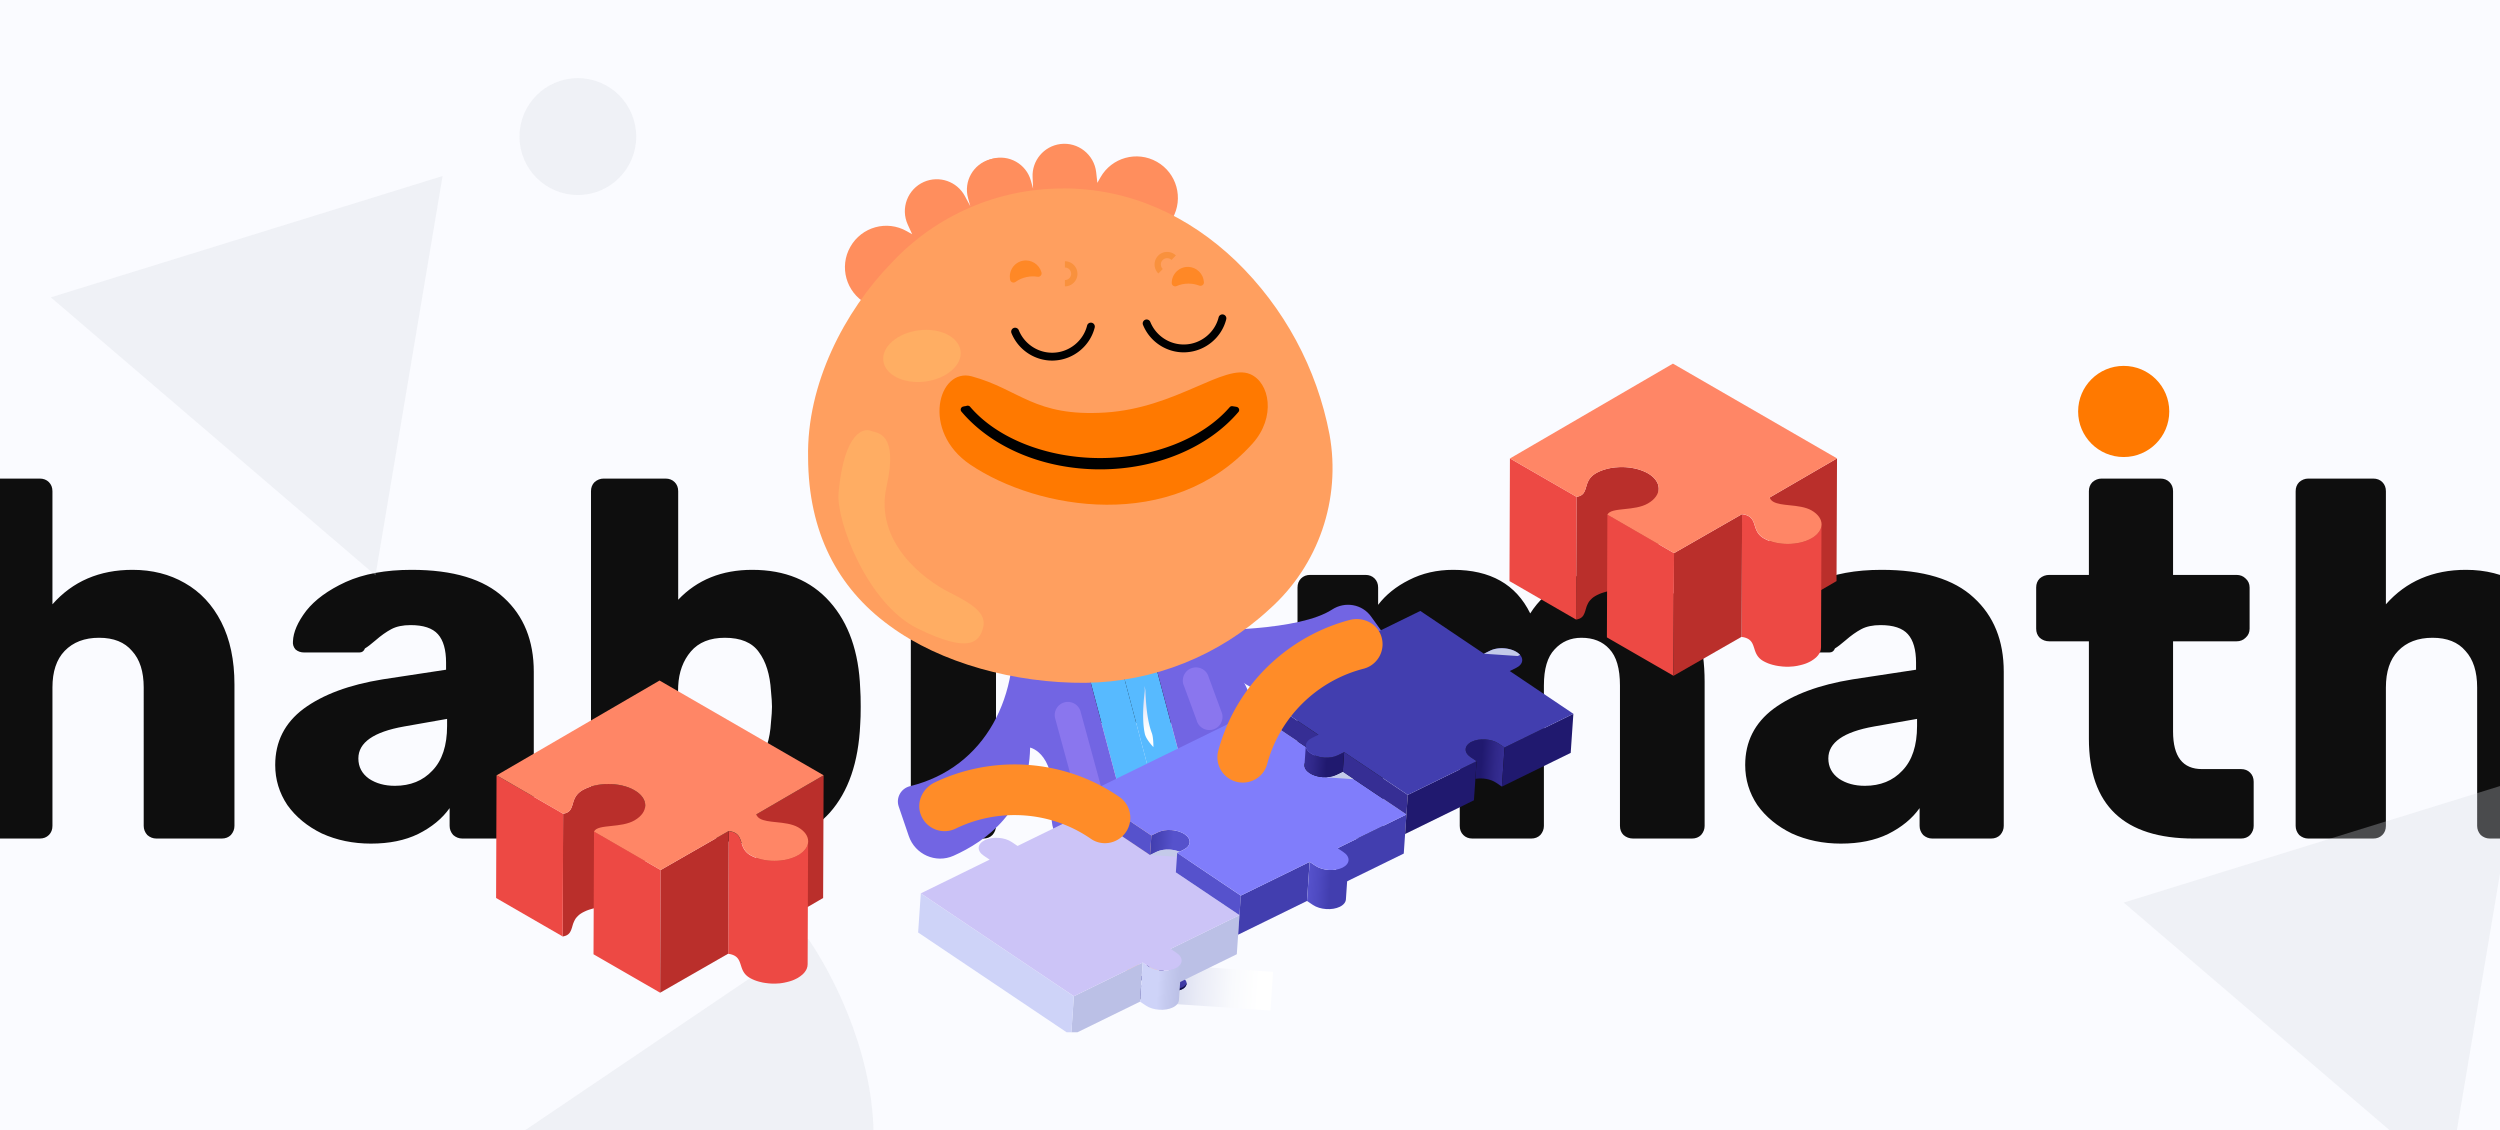 <svg xmlns="http://www.w3.org/2000/svg" width="1920" height="868" fill="none"><rect width="100%" height="100%" fill="#333333" stroke="none"/><g clip-path="url(#a)"><path fill="#FAFBFF" d="M0 0h1920v868H0z"/><path fill="#0E0E0E" d="M-19.293 644c-2.596 0-4.932-.909-7.009-2.726-1.817-2.076-2.725-4.412-2.725-7.008V377.282c0-2.855.908-5.191 2.725-7.008 2.077-1.817 4.413-2.726 7.009-2.726h49.84c2.855 0 5.19.909 7.008 2.726 1.817 1.817 2.725 4.153 2.725 7.008v86.83c15.575-17.652 36.082-26.477 61.521-26.477 15.055 0 28.424 3.374 40.105 10.123 11.94 6.749 21.285 16.743 28.034 29.982 6.749 13.238 10.124 29.202 10.124 47.892v108.634c0 2.596-.909 4.932-2.726 7.008-1.817 1.817-4.153 2.726-7.008 2.726h-50.229c-2.596 0-4.932-.909-7.009-2.726-1.817-2.076-2.725-4.412-2.725-7.008V527.968c0-12.2-2.985-21.545-8.956-28.034-5.71-6.75-14.147-10.124-25.309-10.124s-19.987 3.374-26.477 10.124c-6.23 6.489-9.345 15.834-9.345 28.034v106.298c0 2.855-.908 5.191-2.725 7.008-1.817 1.817-4.153 2.726-7.009 2.726h-49.839zm304.249 3.894c-13.758 0-26.347-2.596-37.769-7.788-11.162-5.451-19.987-12.719-26.477-21.804-6.23-9.345-9.345-19.599-9.345-30.76 0-17.911 7.269-32.318 21.805-43.22 14.796-10.903 35.043-18.431 60.742-22.584l48.671-7.398v-5.451c0-9.864-2.077-17.132-6.23-21.805-4.153-4.672-11.162-7.008-21.026-7.008-5.97 0-10.902 1.038-14.796 3.115-3.894 2.076-7.917 4.932-12.071 8.566-3.634 3.115-6.359 5.191-8.176 6.23-.779 2.076-2.207 3.115-4.283 3.115h-42.442c-2.595 0-4.802-.779-6.619-2.337-1.557-1.817-2.206-3.893-1.947-6.229.26-7.009 3.634-14.796 10.124-23.363 6.749-8.566 16.873-15.964 30.371-22.194 13.757-6.23 30.63-9.344 50.618-9.344 31.928 0 55.55 7.138 70.865 21.415 15.315 14.017 22.973 32.966 22.973 56.848v118.368c0 2.596-.909 4.932-2.726 7.008-1.817 1.817-4.153 2.726-7.009 2.726h-45.166c-2.596 0-4.932-.909-7.009-2.726-1.817-2.076-2.726-4.412-2.726-7.008v-13.628c-5.71 8.047-13.757 14.666-24.141 19.858-10.123 4.932-22.194 7.398-36.211 7.398zm18.3-44.388c11.941 0 21.546-3.894 28.814-11.681 7.528-7.788 11.291-19.209 11.291-34.265v-5.451l-33.096 5.84c-23.362 4.154-35.043 12.331-35.043 24.531 0 6.489 2.725 11.681 8.177 15.574 5.451 3.635 12.07 5.452 19.857 5.452zm274.445 44.388c-25.958 0-46.076-8.696-60.353-26.088v12.46c0 2.596-.908 4.932-2.725 7.008-1.817 1.817-4.153 2.726-7.009 2.726h-43.998c-2.596 0-4.932-.909-7.009-2.726-1.817-2.076-2.726-4.412-2.726-7.008V377.282c0-2.855.909-5.191 2.726-7.008 2.077-1.817 4.413-2.726 7.009-2.726h47.503c2.855 0 5.191.909 7.008 2.726 1.817 1.817 2.726 4.153 2.726 7.008v83.325c14.536-15.315 33.485-22.972 56.848-22.972 25.179 0 45.037 8.176 59.573 24.53 14.536 16.353 22.324 38.547 23.362 66.582.26 3.374.39 8.047.39 14.017 0 5.711-.13 10.253-.39 13.628-1.298 29.073-9.085 51.656-23.362 67.75-14.277 15.835-34.135 23.752-59.573 23.752zm-21.026-52.176c12.2 0 20.896-3.634 26.087-10.902 5.452-7.268 8.567-17.262 9.345-29.981.519-5.192.779-9.216.779-12.071 0-2.855-.26-6.879-.779-12.07-.778-12.72-3.893-22.714-9.345-29.982-5.191-7.268-13.887-10.902-26.087-10.902-11.422 0-20.118 3.504-26.088 10.513-5.97 7.009-9.215 15.834-9.734 26.477l-.39 14.407.39 14.796c.779 11.681 3.893 21.285 9.345 28.813 5.71 7.268 14.536 10.902 26.477 10.902zm152.188-183.392c-2.855 0-5.191-.909-7.008-2.726-1.818-1.817-2.726-4.153-2.726-7.009v-35.043c0-2.855.908-5.191 2.726-7.009 1.817-1.817 4.153-2.725 7.008-2.725h46.724c2.856 0 5.192.908 7.009 2.725 1.817 1.818 2.726 4.154 2.726 7.009v35.043c0 2.856-.909 5.192-2.726 7.009-1.817 1.817-4.153 2.726-7.009 2.726h-46.724zm.39 231.674c-2.856 0-5.192-.909-7.009-2.726-1.817-1.817-2.726-4.153-2.726-7.008V451.262c0-2.855.909-5.191 2.726-7.008 1.817-1.817 4.153-2.726 7.009-2.726h45.945c2.855 0 5.192.909 7.009 2.726 1.817 1.817 2.725 4.153 2.725 7.008v183.004c0 2.596-.908 4.932-2.725 7.008-1.817 1.817-4.154 2.726-7.009 2.726h-45.945zm110.632-88.776c-2.855 0-5.192-.909-7.009-2.726-1.817-1.817-2.725-4.153-2.725-7.008v-36.601c0-2.855.908-5.192 2.725-7.009 1.817-1.817 4.154-2.725 7.009-2.725h121.872c2.856 0 5.192.908 7.009 2.725 2.077 1.817 3.115 4.154 3.115 7.009v36.601c0 2.855-1.038 5.191-3.115 7.008-1.817 1.817-4.153 2.726-7.009 2.726H819.885zM1006.22 644c-2.85 0-5.19-.909-7.006-2.726-1.817-1.817-2.726-4.153-2.726-7.008V451.262c0-2.855.909-5.191 2.726-7.008 1.816-1.817 4.156-2.726 7.006-2.726h42.44c2.86 0 5.2.909 7.01 2.726 1.82 1.817 2.73 4.153 2.73 7.008v13.239c5.97-7.787 13.89-14.147 23.75-19.079 10.12-5.192 21.41-7.787 33.87-7.787 28.56 0 48.29 11.161 59.19 33.485 6.23-9.864 14.92-17.911 26.09-24.141 11.16-6.23 23.1-9.344 35.82-9.344 21.28 0 38.55 7.268 51.78 21.804 13.5 14.277 20.25 35.692 20.25 64.246v110.581c0 2.596-.91 4.932-2.72 7.008-1.82 1.817-4.16 2.726-7.01 2.726h-45.17c-2.86 0-5.32-.909-7.4-2.726-1.81-1.817-2.72-4.153-2.72-7.008V526.411c0-12.979-2.73-22.324-8.18-28.035-5.19-5.711-12.33-8.566-21.42-8.566-8.3 0-15.18 2.985-20.63 8.955-5.45 5.711-8.18 14.926-8.18 27.646v107.855c0 2.596-.91 4.932-2.72 7.008-1.82 1.817-4.16 2.726-7.01 2.726h-45.17c-2.85 0-5.19-.909-7.01-2.726-1.82-1.817-2.72-4.153-2.72-7.008V526.411c0-12.72-2.86-21.935-8.57-27.646-5.45-5.97-12.46-8.955-21.03-8.955-8.3 0-15.31 2.985-21.02 8.955-5.45 5.711-8.18 14.796-8.18 27.256v108.245c0 2.596-.91 4.932-2.72 7.008-1.82 1.817-4.16 2.726-7.01 2.726h-46.34zm407.68 3.894c-13.76 0-26.35-2.596-37.77-7.788-11.16-5.451-19.99-12.719-26.48-21.804-6.23-9.345-9.34-19.599-9.34-30.76 0-17.911 7.27-32.318 21.8-43.22 14.8-10.903 35.04-18.431 60.74-22.584l48.67-7.398v-5.451c0-9.864-2.07-17.132-6.23-21.805-4.15-4.672-11.16-7.008-21.02-7.008-5.97 0-10.9 1.038-14.8 3.115-3.89 2.076-7.91 4.932-12.07 8.566-3.63 3.115-6.36 5.191-8.17 6.23-.78 2.076-2.21 3.115-4.29 3.115h-42.44c-2.59 0-4.8-.779-6.62-2.337-1.56-1.817-2.2-3.893-1.95-6.229.26-7.009 3.64-14.796 10.13-23.363 6.75-8.566 16.87-15.964 30.37-22.194 13.76-6.23 30.63-9.344 50.62-9.344 31.93 0 55.55 7.138 70.86 21.415 15.32 14.017 22.97 32.966 22.97 56.848v118.368c0 2.596-.9 4.932-2.72 7.008-1.82 1.817-4.15 2.726-7.01 2.726h-45.17c-2.59 0-4.93-.909-7-2.726-1.82-2.076-2.73-4.412-2.73-7.008v-13.628c-5.71 8.047-13.76 14.666-24.14 19.858-10.12 4.932-22.2 7.398-36.21 7.398zm18.3-44.388c11.94 0 21.54-3.894 28.81-11.681 7.53-7.788 11.29-19.209 11.29-34.265v-5.451l-33.09 5.84c-23.37 4.154-35.05 12.331-35.05 24.531 0 6.489 2.73 11.681 8.18 15.574 5.45 3.635 12.07 5.452 19.86 5.452zM1684.87 644c-53.73 0-80.6-25.569-80.6-76.706v-74.758h-30.37c-2.85 0-5.32-.909-7.39-2.726-1.82-1.817-2.73-4.153-2.73-7.009v-31.539c0-2.855.91-5.191 2.73-7.008 2.07-1.817 4.54-2.726 7.39-2.726h30.37v-64.246c0-2.855.91-5.191 2.73-7.008 2.08-1.817 4.41-2.726 7.01-2.726h45.17c2.85 0 5.19.909 7 2.726 1.82 1.817 2.73 4.153 2.73 7.008v64.246h48.67c2.86 0 5.19.909 7.01 2.726 2.08 1.817 3.11 4.153 3.11 7.008v31.539c0 2.856-1.03 5.192-3.11 7.009-1.82 1.817-4.15 2.726-7.01 2.726h-48.67v69.307c0 19.209 7.4 28.813 22.19 28.813h29.99c2.85 0 5.19.909 7 2.726 1.82 1.817 2.73 4.153 2.73 7.009v33.875c0 2.596-.91 4.932-2.73 7.008-1.81 1.817-4.15 2.726-7 2.726h-36.22zm87.92 0c-2.59 0-4.93-.909-7.01-2.726-1.81-2.076-2.72-4.412-2.72-7.008V377.282c0-2.855.91-5.191 2.72-7.008 2.08-1.817 4.42-2.726 7.01-2.726h49.84c2.86 0 5.19.909 7.01 2.726 1.82 1.817 2.73 4.153 2.73 7.008v86.83c15.57-17.652 36.08-26.477 61.52-26.477 15.05 0 28.42 3.374 40.1 10.123 11.94 6.749 21.29 16.743 28.04 29.982 6.74 13.238 10.12 29.202 10.12 47.892v108.634c0 2.596-.91 4.932-2.73 7.008-1.81 1.817-4.15 2.726-7.01 2.726h-50.22c-2.6 0-4.94-.909-7.01-2.726-1.82-2.076-2.73-4.412-2.73-7.008V527.968c0-12.2-2.98-21.545-8.95-28.034-5.71-6.75-14.15-10.124-25.31-10.124-11.16 0-19.99 3.374-26.48 10.124-6.23 6.489-9.34 15.834-9.34 28.034v106.298c0 2.855-.91 5.191-2.73 7.008-1.82 1.817-4.15 2.726-7.01 2.726h-49.84z"/><circle cx="1631" cy="316" r="35" fill="#FF7900"/><path fill="#D6D9E0" fill-rule="evenodd" d="m1631 693.186 300.91-93.187-51.52 306.687-249.39-213.5zM269.999 958.09l350.675-237.091s139.069 192.627-45.336 319.921c-137.184 94.69-305.339-82.83-305.339-82.83zM39 228.353l300.911-93.187-51.522 306.687L39 228.353zm449.63-123.464c0 24.787-20.073 44.889-44.839 44.889-24.765 0-44.838-20.102-44.838-44.889 0-24.794 20.073-44.889 44.838-44.889 24.766 0 44.839 20.095 44.839 44.889z" clip-rule="evenodd" opacity=".3"/><path fill="#BA2F2B" d="m632.546 595.423-.384 94.238-51.667 30.057.345-94.277 51.706-30.018zm-145.292 11.439a26.277 26.277 0 0 0-2.073-1.074c-.23-.116-.499-.192-.729-.307a18.062 18.062 0 0 0-1.267-.538c-.077-.038-.153-.038-.23-.077-.154-.076-.346-.115-.499-.192-.576-.191-1.113-.383-1.728-.575-.192-.077-.383-.116-.575-.192-.116-.039-.269-.077-.384-.115-.231-.077-.499-.116-.73-.192a23.854 23.854 0 0 0-1.765-.423l-.461-.115-.691-.115c-.499-.077-.998-.192-1.497-.269-.192-.038-.384-.076-.614-.115-.23-.038-.461-.038-.653-.077-.46-.076-.959-.115-1.42-.153-.23-.039-.461-.039-.653-.077-.192 0-.422-.038-.614-.038-.46-.039-.959-.077-1.42-.077-.23 0-.461-.038-.729-.038h-2.918c-.153 0-.307.038-.46.038-.653.038-1.267.077-1.92.115a5.187 5.187 0 0 1-.767.038c-.116 0-.231.039-.346.039-.192.038-.384.038-.576.077-.652.076-1.305.153-1.957.268-.154.039-.346.039-.499.077-.077 0-.154.039-.231.039-.307.038-.614.115-.921.191-.537.116-1.036.192-1.574.346-.384.077-.729.192-1.113.307-.499.115-.96.269-1.459.422-.115.039-.23.039-.307.077-.576.192-1.151.384-1.689.614a.532.532 0 0 1-.23.077c-.614.23-1.228.499-1.804.768a5.83 5.83 0 0 0-.499.23c-.653.307-1.305.653-1.92.998-.076.038-.191.115-.268.154-.039.038-.115.076-.154.115-.384.23-.767.499-1.151.767-.039.039-.115.077-.154.116a7.763 7.763 0 0 0-1.036.882c-.039.039-.077.077-.115.077l-.154.154-.461.46-.23.231c-.154.192-.345.384-.499.576-.038.038-.077.076-.115.153l-.039.038c-.191.269-.383.5-.575.768-.039.077-.077.154-.154.231l-.345.575c-.039.039-.039.077-.077.115-.038.039-.038.077-.038.116a9.44 9.44 0 0 0-.538 1.074c-.038.039-.038.116-.077.154-.153.384-.307.729-.46 1.113v.039c-.154.422-.307.844-.423 1.266v.039a16.04 16.04 0 0 0-.383 1.266c-.116.346-.231.73-.307 1.075-.039.077-.039.115-.077.192-.115.346-.231.691-.346.998-.038.077-.038.154-.077.192-.076.23-.153.422-.268.653-.039.038-.039.076-.077.153l-.345.691c-.039.039-.039.077-.077.154-.192.307-.346.576-.576.883l-.038.038c-.192.23-.384.422-.576.614a.847.847 0 0 1-.192.154 1.05 1.05 0 0 1-.23.192 1.212 1.212 0 0 1-.269.192c-.077.076-.192.115-.269.192-.077.076-.192.115-.307.191l-.461.231c-.076.038-.153.077-.268.115-.231.077-.461.192-.691.269-.039 0-.077.038-.154.038-.038 0-.115.038-.192.038-.192.077-.422.116-.614.192-.115.039-.23.039-.307.077-.23.039-.461.115-.691.154l-.345 94.238c.076 0 .153-.039.268-.039.154-.038.307-.077.423-.077.115-.038.23-.038.307-.076.23-.039.422-.116.614-.192.077 0 .115-.039.192-.039h.038c.039 0 .077-.038.115-.038a5.13 5.13 0 0 0 .691-.269c.077-.038.192-.077.269-.115l.461-.23c.038-.039.076-.039.115-.077.077-.038.115-.077.192-.115.076-.077.192-.115.268-.192a1.15 1.15 0 0 1 .269-.192c.077-.077.154-.154.23-.192.039-.038.077-.038.077-.077.039-.038.039-.077.077-.077.192-.191.384-.383.576-.614l.038-.038c.23-.269.384-.576.576-.883 0-.038.038-.038.038-.077 0-.038.039-.038.039-.077l.345-.69c.039-.039.039-.077.077-.154.077-.192.192-.422.269-.614 0-.039.038-.077.038-.115 0-.039.038-.077.038-.116.116-.307.231-.652.346-.998.038-.076.038-.115.077-.191.115-.346.23-.691.307-1.075.115-.422.268-.845.384-1.267v-.038c.153-.423.268-.845.422-1.267 0-.039 0-.039.038-.077.154-.345.307-.729.461-1.113.038-.038.038-.115.077-.154.153-.345.345-.691.537-1.074l.115-.231.346-.576c.038-.076.076-.153.153-.23.192-.269.346-.499.576-.768.038-.038.077-.115.154-.153.153-.192.307-.384.499-.576l.23-.23.461-.461.23-.23c.307-.307.652-.576 1.036-.883.039-.038.077-.077.154-.115.345-.269.729-.499 1.151-.768.154-.077.269-.192.423-.269a30.169 30.169 0 0 1 1.919-.998c.153-.076.345-.153.499-.23.576-.269 1.19-.537 1.804-.768.077-.038.154-.077.23-.077.653-.268 1.344-.46 2.035-.69.461-.154.96-.269 1.459-.423.383-.115.729-.192 1.113-.307.499-.115 1.036-.23 1.574-.345l1.151-.231c.154-.038.346-.038.499-.076.653-.116 1.305-.192 1.958-.269.192-.038.384-.038.576-.077.384-.038.729-.077 1.113-.077.652-.038 1.267-.115 1.919-.115.422 0 .806-.038 1.229-.038h1.573c.423 0 .845 0 1.305.038.461 0 .96.039 1.421.077l1.305.115c.461.039.96.115 1.42.154.422.038.845.115 1.267.192.499.076.998.153 1.497.268l1.152.231c.575.115 1.19.268 1.765.422.384.115.768.192 1.114.307.191.077.383.115.575.192l1.728.576c.153.076.345.115.499.192.499.192.998.422 1.497.652.23.115.499.192.729.307.729.346 1.42.691 2.073 1.075 5.566 3.225 8.33 7.409 8.33 11.631l.345-94.238c-.077-4.261-2.84-8.483-8.368-11.708z"/><path fill="#ED4944" d="m432.514 624.943-.345 94.276L381 689.661l.345-94.237 51.169 29.519zm188.093 21.956c-.038.269-.038.537-.077.845-.038.23-.115.46-.153.652-.077.269-.115.537-.231.768-.153.384-.307.768-.499 1.151-.038.077-.076.116-.115.192-.23.423-.46.806-.729 1.229-.039.038-.077.115-.115.153-.269.346-.538.73-.845 1.075-.077.077-.115.154-.192.192a9.888 9.888 0 0 1-1.113 1.075c-.23.23-.537.422-.806.652-.23.192-.461.384-.729.576-.307.23-.615.422-.922.614-.345.231-.652.423-.998.653-.575.345-1.151.614-1.765.921l-.461.23c-.537.269-1.113.499-1.689.73-.077.038-.154.038-.192.077-.614.23-1.228.422-1.881.652-.422.154-.883.269-1.343.384-.346.077-.691.192-1.037.269-.46.115-.959.192-1.42.307-.346.077-.691.153-1.075.23-.153.038-.307.038-.461.077-.575.115-1.19.192-1.804.269-.192.038-.345.038-.537.076-.346.039-.691.039-1.037.077l-1.765.115c-.384 0-.768.039-1.113.039h-1.421c-.384 0-.806 0-1.19-.039-.46 0-.883-.038-1.343-.077-.384-.038-.806-.076-1.19-.115-.422-.038-.883-.076-1.305-.153-.384-.039-.768-.115-1.152-.154l-1.382-.23c-.345-.077-.729-.154-1.075-.23-.537-.116-1.074-.269-1.612-.384-.345-.077-.691-.192-1.036-.269-.192-.038-.384-.115-.538-.153a19.123 19.123 0 0 1-1.574-.538c-.153-.038-.307-.115-.46-.153l-1.382-.576c-.23-.115-.461-.192-.653-.307a30.44 30.44 0 0 1-1.919-.998c-4.683-2.726-5.873-6.449-6.909-9.75-.883-2.841-1.766-5.528-4.684-7.217a9.74 9.74 0 0 0-1.266-.614c-.039 0-.077-.039-.115-.077-.154-.077-.346-.115-.499-.154-.154-.076-.346-.115-.499-.153-.039 0-.077-.038-.116-.038-.345-.077-.691-.192-1.036-.269h-.038c-.384-.077-.73-.154-1.152-.192-.115 0-.23-.038-.346-.038l-.345 94.237c.499.077.998.154 1.459.231h.038c.422.077.806.192 1.152.307.192.038.345.115.499.153.23.077.422.154.614.231.46.192.883.384 1.267.614 2.917 1.689 3.761 4.376 4.683 7.216 1.036 3.302 2.188 7.025 6.909 9.751.614.345 1.267.69 1.92.998.23.115.46.192.69.307.384.153.768.345 1.152.499.077.038.154.038.23.076.154.077.307.116.461.154a18.63 18.63 0 0 0 1.574.537c.192.039.345.116.537.154l.346.115c.23.077.46.115.652.154.538.153 1.075.268 1.612.384.154.038.269.076.423.115.23.038.422.076.652.115l1.382.23c.192.039.384.077.538.077.192.038.422.038.614.077.422.038.883.115 1.305.153.192.039.422.039.614.077.192 0 .384 0 .576.038.422.039.883.039 1.305.077.23 0 .461.039.653.039h2.687c.153 0 .268-.039.422-.039l1.766-.115c.23-.038.46-.038.729-.038.115 0 .23-.039.345-.039.192 0 .346-.038.538-.077.614-.076 1.19-.153 1.804-.268.154-.039.307-.039.461-.077.076 0 .153-.038.23-.038.269-.039.576-.116.844-.192.461-.115.96-.192 1.421-.307.345-.077.691-.192 1.036-.269.461-.115.883-.23 1.344-.384.115-.038.192-.038.307-.077.537-.192 1.075-.345 1.574-.537a.627.627 0 0 1 .191-.077c.576-.23 1.114-.461 1.689-.729l.461-.231c.614-.307 1.19-.575 1.766-.921.115-.077.23-.115.307-.192l.691-.46c.307-.192.652-.423.921-.615s.499-.383.73-.575c.268-.231.537-.423.806-.653.038-.038.115-.077.153-.115.346-.307.653-.614.921-.96.077-.077.116-.153.192-.192.154-.192.346-.384.499-.575.116-.154.231-.308.346-.499.038-.039.077-.116.115-.154.192-.307.384-.576.576-.883.077-.115.115-.192.153-.307.039-.077.077-.115.116-.192.153-.307.307-.652.422-.96.038-.038.038-.115.038-.153.077-.269.154-.538.23-.768.039-.192.116-.345.154-.537v-.154c.038-.269.077-.537.077-.844 0-.192.038-.346.077-.538v-.23l.345-94.238c.077.154.038.422 0 .691zm-113.239 21.266-.384 94.238-51.169-29.519.384-94.276 51.169 29.557z"/><path fill="#BA2F2B" d="m559.65 638.186-.384 94.237-52.282 29.98.384-94.238 52.282-29.979z"/><path fill="#FF8666" d="m632.544 595.424-51.706 30.056c.576 1.535 1.497 2.495 2.841 3.263 2.917 1.689 7.562 2.188 12.475 2.687 5.681.576 12.168 1.267 16.852 3.954 10.172 5.873 10.249 15.431.115 21.342-10.134 5.873-26.64 5.873-36.813 0-4.683-2.725-5.873-6.449-6.909-9.75-.883-2.84-1.766-5.527-4.683-7.216-1.344-.768-2.994-1.306-5.067-1.536l-52.282 29.98-51.169-29.558c1.497-3.07 6.679-3.608 13.205-4.299 5.988-.614 12.821-1.343 17.965-4.337 10.978-6.373 10.901-16.737-.115-23.109-11.056-6.372-28.943-6.372-39.922 0-5.144 2.994-6.372 6.948-7.408 10.441-1.152 3.762-2.035 6.794-7.371 7.677l-51.168-29.557 125.138-72.818 126.022 72.78z"/><path fill="#BA2F2B" d="m1410.83 352.043-.38 94.238-51.67 30.056.34-94.276 51.71-30.018zm-145.29 11.439c-.66-.384-1.35-.729-2.08-1.075-.23-.115-.49-.191-.73-.307-.42-.192-.84-.383-1.26-.537-.08-.038-.16-.038-.23-.077-.16-.077-.35-.115-.5-.192-.58-.192-1.11-.384-1.73-.575-.19-.077-.38-.116-.57-.192-.12-.039-.27-.077-.39-.116-.23-.076-.5-.115-.73-.192-.57-.153-1.15-.307-1.76-.422l-.46-.115-.69-.115c-.5-.077-1-.192-1.5-.269a18.13 18.13 0 0 0-.62-.115c-.23-.038-.46-.038-.65-.077-.46-.076-.96-.115-1.42-.153-.23-.039-.46-.039-.65-.077-.19 0-.42-.038-.62-.038-.46-.039-.96-.077-1.42-.077-.23 0-.46-.039-.73-.039h-2.91c-.16 0-.31.039-.46.039-.66.038-1.27.077-1.92.115-.27.038-.5.038-.77.038-.12 0-.23.039-.35.039-.19.038-.38.038-.57.077-.65.076-1.31.153-1.96.268-.15.039-.34.039-.5.077-.08 0-.15.038-.23.038-.31.039-.61.116-.92.192-.54.115-1.04.192-1.57.346-.39.077-.73.192-1.12.307-.5.115-.96.269-1.46.422-.11.038-.23.039-.3.077-.58.192-1.15.384-1.69.614-.08.038-.16.077-.23.077-.62.23-1.23.499-1.81.768-.19.076-.34.153-.5.23-.65.307-1.3.652-1.91.998-.08.038-.2.115-.27.153-.04.039-.12.077-.16.116-.38.23-.76.499-1.15.767-.04.039-.11.077-.15.116-.39.268-.73.575-1.04.882-.04.039-.08.077-.11.077l-.16.154-.46.46-.23.231c-.15.192-.34.383-.5.575a.537.537 0 0 0-.11.154l-.04.038c-.19.269-.38.499-.58.768a.597.597 0 0 1-.15.23l-.35.576c-.03.039-.03.077-.07.115-.04.039-.04.077-.04.116-.19.345-.38.69-.54 1.074-.04.039-.04.115-.07.154-.16.384-.31.729-.47 1.113v.038c-.15.423-.3.845-.42 1.267v.039c-.15.422-.27.844-.38 1.266-.12.346-.23.73-.31 1.075-.04.077-.04.115-.08.192-.11.346-.23.691-.34.998-.04.077-.04.154-.08.192-.07.23-.15.422-.27.653-.03.038-.03.076-.07.153l-.35.691c-.04.038-.04.077-.08.154-.19.307-.34.575-.57.882l-.04.039c-.19.23-.38.422-.58.614a.646.646 0 0 1-.19.154.865.865 0 0 1-.23.192c-.07.076-.19.153-.27.192-.07.076-.19.115-.26.191-.08.077-.2.116-.31.192l-.46.231c-.08.038-.16.076-.27.115-.23.077-.46.192-.69.269-.04 0-.08.038-.16.038-.03 0-.11.038-.19.038-.19.077-.42.115-.61.192-.12.039-.23.039-.31.077-.23.038-.46.115-.69.154l-.35 94.237c.08 0 .16-.038.27-.038.16-.038.31-.077.43-.077.11-.038.23-.038.3-.077.23-.038.42-.115.62-.191.07 0 .11-.039.19-.039h.04c.04 0 .07-.038.11-.038.23-.077.46-.154.69-.269.08-.038.2-.077.27-.115l.46-.23c.04-.039.08-.039.12-.077.07-.039.11-.077.19-.115.08-.077.19-.115.27-.192.08-.077.19-.154.27-.192a.828.828 0 0 1 .23-.192c.04-.038.07-.038.07-.077.04-.038.04-.077.08-.077.19-.192.38-.383.58-.614l.04-.038c.23-.269.38-.576.57-.883 0-.038.04-.038.04-.077 0-.038.04-.038.04-.077l.34-.691c.04-.038.04-.076.08-.153.08-.192.19-.422.27-.614 0-.039.04-.077.04-.115 0-.039.04-.077.04-.116.11-.307.23-.652.34-.998.04-.076.04-.115.08-.192.11-.345.23-.691.3-1.074.12-.423.27-.845.39-1.267v-.039c.15-.422.27-.844.42-1.266 0-.039 0-.039.04-.077.15-.346.31-.729.46-1.113.04-.039.04-.115.08-.154.15-.345.34-.691.53-1.075l.12-.23.34-.576c.04-.076.08-.153.16-.23.19-.269.34-.499.57-.768.04-.038.08-.115.16-.153.15-.192.3-.384.5-.576l.23-.23.46-.461.23-.23c.3-.307.65-.576 1.03-.883a.532.532 0 0 1 .16-.115c.34-.269.73-.499 1.15-.768.15-.077.27-.192.42-.269a32.83 32.83 0 0 1 1.92-.998c.15-.077.35-.153.5-.23.58-.269 1.19-.538 1.8-.768.08-.038.16-.077.23-.077.66-.268 1.35-.46 2.04-.691.46-.153.96-.268 1.46-.422.38-.115.73-.192 1.11-.307.5-.115 1.04-.23 1.57-.345l1.16-.231c.15-.038.34-.038.5-.077.65-.115 1.3-.191 1.95-.268.19-.039.39-.039.58-.077.38-.038.73-.077 1.11-.077.65-.038 1.27-.115 1.92-.115.42 0 .81-.038 1.23-.038h1.57c.43 0 .85 0 1.31.038.46 0 .96.038 1.42.077l1.3.115c.46.038.96.115 1.42.154.43.038.85.115 1.27.191.5.077 1 .154 1.5.269l1.15.231c.58.115 1.19.268 1.77.422.38.115.76.192 1.11.307.19.077.38.115.57.192l1.73.576c.16.076.35.115.5.192.5.191 1 .422 1.5.652.23.115.5.192.73.307.73.346 1.42.691 2.07 1.075 5.57 3.224 8.33 7.408 8.33 11.631l.35-94.238c-.08-4.261-2.85-8.483-8.37-11.708z"/><path fill="#ED4944" d="m1210.8 381.562-.35 94.276-51.17-29.557.35-94.238 51.17 29.519zm188.09 21.957c-.04.268-.04.537-.08.844-.03.23-.11.461-.15.653-.08.268-.12.537-.23.767-.15.384-.31.768-.5 1.152-.04.077-.08.115-.11.192-.23.422-.47.806-.73 1.228-.04.039-.08.115-.12.154-.27.345-.54.729-.84 1.075-.08.076-.12.153-.2.192-.34.383-.69.729-1.11 1.074-.23.231-.54.423-.8.653-.24.192-.47.384-.73.576-.31.23-.62.422-.93.614-.34.23-.65.422-.99.653-.58.345-1.16.614-1.77.921l-.46.23c-.54.269-1.11.499-1.69.729-.08.039-.15.039-.19.077-.61.23-1.23.422-1.88.653-.42.153-.88.268-1.35.384-.34.076-.69.192-1.03.268-.46.115-.96.192-1.42.307-.35.077-.69.154-1.08.231-.15.038-.3.038-.46.076-.57.116-1.19.192-1.8.269-.19.039-.35.039-.54.077-.34.038-.69.038-1.04.077l-1.76.115c-.38 0-.77.038-1.11.038h-1.42c-.39 0-.81 0-1.19-.038-.47 0-.89-.039-1.35-.077-.38-.038-.8-.077-1.19-.115-.42-.038-.88-.077-1.3-.154-.39-.038-.77-.115-1.15-.153l-1.39-.23c-.34-.077-.73-.154-1.07-.231-.54-.115-1.08-.268-1.61-.384-.35-.076-.69-.192-1.04-.268-.19-.039-.38-.115-.54-.154-.53-.153-1.07-.345-1.57-.537-.15-.039-.31-.115-.46-.154l-1.38-.576c-.23-.115-.46-.192-.66-.307a32.23 32.23 0 0 1-1.92-.998c-4.68-2.725-5.87-6.449-6.91-9.75-.88-2.84-1.76-5.527-4.68-7.216-.38-.231-.8-.423-1.27-.615-.03 0-.07-.038-.11-.076-.15-.077-.35-.116-.5-.154-.15-.077-.34-.115-.5-.153-.04 0-.08-.039-.11-.039-.35-.077-.69-.192-1.04-.269h-.04c-.38-.076-.73-.153-1.15-.191-.11 0-.23-.039-.35-.039l-.34 94.238c.5.077 1 .154 1.46.23h.04c.42.077.8.192 1.15.307.19.039.34.116.5.154.23.077.42.154.61.23.46.192.88.384 1.27.615 2.92 1.689 3.76 4.376 4.68 7.216 1.04 3.301 2.19 7.025 6.91 9.75.61.346 1.27.691 1.92.998.23.115.46.192.69.307.38.154.77.346 1.15.499.08.039.16.039.23.077.16.077.31.115.46.154.5.192 1.04.384 1.58.537.19.038.34.115.53.154l.35.115c.23.077.46.115.65.153.54.154 1.08.269 1.61.384.16.039.27.077.43.115.23.039.42.077.65.115l1.38.231c.19.038.39.077.54.077.19.038.42.038.61.076.43.039.89.115 1.31.154.19.038.42.038.61.077.19 0 .39 0 .58.038.42.038.88.038 1.3.077.23 0 .46.038.66.038h2.68c.16 0 .27-.038.43-.038.57-.039 1.19-.077 1.76-.115.23-.039.46-.039.73-.039.12 0 .23-.038.35-.038.19 0 .34-.039.53-.077a28.94 28.94 0 0 0 1.81-.269c.15-.038.3-.038.46-.076.07 0 .15-.039.23-.039.27-.038.57-.115.84-.192.46-.115.96-.192 1.42-.307.35-.077.69-.192 1.04-.269.46-.115.88-.23 1.34-.383.12-.039.19-.039.31-.077.54-.192 1.07-.346 1.57-.538.08-.038.16-.076.2-.076.57-.231 1.11-.461 1.68-.73l.47-.23c.61-.307 1.19-.576 1.76-.921.12-.077.23-.115.31-.192l.69-.461c.31-.192.65-.422.92-.614s.5-.384.73-.576c.27-.23.54-.422.81-.652.03-.039.11-.077.15-.115.34-.308.65-.615.92-.96.08-.077.12-.154.19-.192.16-.192.35-.384.5-.576.12-.153.23-.307.35-.499.04-.038.07-.115.11-.153.19-.307.39-.576.58-.883.07-.115.11-.192.15-.307.04-.077.08-.116.12-.192.15-.307.3-.653.42-.96.04-.038.04-.115.04-.154.07-.268.15-.537.23-.767.04-.192.11-.346.15-.538v-.153c.04-.269.08-.538.08-.845 0-.192.04-.345.07-.537v-.23l.35-94.238c.08.153.04.422 0 .691zm-113.24 21.266-.38 94.237-51.17-29.518.38-94.277 51.17 29.558z"/><path fill="#BA2F2B" d="m1337.93 394.805-.38 94.238-52.28 29.98.38-94.238 52.28-29.98z"/><path fill="#FF8666" d="m1410.83 352.043-51.71 30.057c.58 1.535 1.5 2.495 2.84 3.262 2.92 1.689 7.56 2.188 12.48 2.687 5.68.576 12.17 1.267 16.85 3.954 10.17 5.873 10.25 15.431.11 21.343-10.13 5.873-26.64 5.873-36.81 0-4.68-2.726-5.87-6.449-6.91-9.75-.88-2.841-1.76-5.528-4.68-7.217-1.34-.768-3-1.305-5.07-1.535l-52.28 29.979-51.17-29.557c1.5-3.071 6.68-3.608 13.21-4.299 5.98-.614 12.82-1.344 17.96-4.338 10.98-6.372 10.9-16.736-.11-23.108-11.06-6.372-28.95-6.372-39.93 0-5.14 2.994-6.37 6.948-7.4 10.441-1.16 3.762-2.04 6.794-7.37 7.677l-51.17-29.557 125.14-72.819 126.02 72.78z"/><g clip-path="url(#b)"><path fill="#7265E3" d="M953.252 523.261c39.292 26.114 76.658 13.517 99.638-.087 13.49-7.983 17.21-25.83 8.07-38.58l-7.98-11.111c-6.87-9.558-20.01-11.788-29.89-5.38-25.211 16.425-91.484 16.294-118.575 16.294l48.715 38.843.022.021z"/><path fill="#57BAFF" d="M877.819 474.577a179.496 179.496 0 0 0-27.638-3.674l36.712 138.246 24.707-7.392-33.781-127.18z"/><path fill="#2A10AC" d="m860.829 611.314-9.818 8.573 11.217-3.368-1.399-5.227v.022zm37.148 39.477-.219-.853-1.53 1.335c.59-.175 1.18-.307 1.771-.482h-.022z"/><path fill="#57BAFF" d="m882.474 592.418-32.273-121.537c-9.03-.503-17.951-.307-26.522.546l37.149 139.866 1.399 5.227 24.708-7.393-4.439-16.731-.022.022z"/><path fill="#1E1E1E" d="m824.751 627.739 3.17 10.586 2.974-.897 20.094-17.54-26.26 7.851h.022zm37.476-11.198-11.217 3.368-20.094 17.541 34.153-10.236-2.842-10.673zm78.891-12.094-3.171-10.564-26.325 7.874 2.842 10.695 26.676-8.005h-.022z"/><path fill="#E4DFFF" d="m886.914 609.149-24.708 7.393 2.843 10.673 24.707-7.393-2.165-8.18-.677-2.493z"/><path fill="#E4DFFF" d="m911.621 601.756-24.707 7.393 2.842 10.673 24.708-7.371-2.843-10.695z"/><path fill="#7265E3" d="M962.917 547.56c-5.094-39.761-43.03-64.016-85.077-72.983l38.198 143.867c3.061 11.548 17.602 15.572 25.932 7.043.066-.066.132-.11.175-.197 18.695-19.312 24.446-48.948 20.772-77.73zm-143.238-75.673-42.681-.088c8.003 62.289-20.16 117.798-78.124 131.992-6.91 1.684-10.955 8.88-8.659 15.616l7.74 22.702c4.811 14.107 20.685 21.193 34.307 15.135 24.751-11.023 58.161-34.819 58.861-83.088 0 0 21.909 4.243 16.705 49.953-2.056 18.044 11.698 33.878 29.846 34.163 3.258.043 6.669.043 10.189-.044 12.878-.306 22.106-12.532 18.804-24.977l-42.987-161.78c-1.334.132-2.689.263-4.001.438v-.022z"/><path fill="#AF8FFF" d="M927.913 560.66c-4.111-.371-7.74-3.237-8.877-7.436l-10.277-27.885c-1.465-5.403 1.706-10.958 7.084-12.423 5.401-1.465 10.955 1.706 12.42 7.086l10.276 27.886c1.465 5.402-1.705 10.957-7.084 12.422a10.355 10.355 0 0 1-3.542.328v.022zm-89.232 69.812c-4.111-.371-7.741-3.236-8.878-7.436l-19.416-71.19c-1.465-5.402 1.705-10.957 7.084-12.423 5.401-1.465 10.955 1.706 12.42 7.087l19.416 71.19c1.465 5.402-1.706 10.957-7.084 12.423-1.203.328-2.384.415-3.542.328v.021z" opacity=".4"/><path fill="#FF8E5D" d="M897.169 173.632 755.57 189.576l-10.495-37.794c-3.586-12.925 3.957-26.245 16.858-29.832 12.9-3.586 26.238 3.959 29.802 16.885l1.684 6.058-.394-8.836c-.59-12.707 8.637-23.774 21.297-25.436 13.6-1.749 26.019 8.049 27.55 21.696l.896 8.114 2.362-4.155c8.614-15.31 28.031-20.69 43.336-12.029 15.306 8.617 20.685 28.104 12.048 43.436l-3.323 5.905v.087-.022l-.022-.021z"/><path fill="#FF8E5D" d="m671.04 236.358 129.594-59.292-9.052-32.588-1.443-5.205c-3.586-12.926-16.902-20.472-29.802-16.885-12.901 3.587-20.444 16.907-16.858 29.832l1.683 6.059-4.176-7.765c-6.035-11.176-19.635-15.922-31.376-10.826-12.573 5.534-18.17 20.297-12.463 32.785l3.389 7.436-4.155-2.362c-15.283-8.705-34.678-3.324-43.336 12.029-8.681 15.288-3.28 34.731 12.047 43.436l5.904 3.324h.087v.022h-.065.022z"/><path fill="#FF9F5F" fill-rule="evenodd" d="M816.18 144.696c51.492-.087 96.797 21.128 132.874 55.618 37.193 35.956 62.336 82.52 72.026 133.435 8.98 49.691-8.46 100.498-46.115 134.07-38.571 35.781-88.992 55.946-141.468 56.602-53.613.35-110.944-14.829-150.345-43.895-40.122-29.154-62.294-72.109-62.534-128.996-1.225-56.427 27.834-112.373 64.043-149.597 34.044-36.547 81.688-57.259 131.541-57.149v-.066l-.022-.022z" clip-rule="evenodd"/><path fill="#FF7900" fill-rule="evenodd" d="M960.075 287.317c-19.92-8.398-56.609 26.07-111.207 29.504-54.619 3.434-65.508-17.672-102.503-27.776-25.67-6.999-39.336 42.08-1.203 67.778 51.799 34.906 154.936 52.644 216.749-16.141 18.301-20.34 13.251-46.979-1.771-53.343h-.044l-.021-.022z" clip-rule="evenodd"/><path fill="#000" fill-rule="evenodd" d="M743.237 313.956c20.925 24.539 59.626 40.243 101.673 40.243 42.047 0 80.289-15.638 101.301-39.849 1.772.328 1.575.197 3.083.503-22.171 26.004-60.61 43.239-104.428 43.239-43.817 0-82.475-17.366-104.581-43.48 1.575-.372 1.356-.197 2.93-.634h.044l-.022-.022z" clip-rule="evenodd"/><path fill="#000" d="M844.844 360.475c-43.14 0-82.934-16.578-106.439-44.332a2.376 2.376 0 0 1-.46-2.297 2.445 2.445 0 0 1 1.728-1.596c.809-.197 1.18-.263 1.552-.306.306-.044.569-.088 1.29-.307.897-.24 1.946.044 2.537.766 20.706 24.299 58.97 39.39 99.836 39.39s78.583-14.96 99.486-39.04a2.404 2.404 0 0 1 2.252-.787c.744.131 1.115.175 1.422.218.437.066.787.11 1.705.306a2.424 2.424 0 0 1 1.793 1.575 2.386 2.386 0 0 1-.437 2.34c-23.527 27.602-63.256 44.07-106.265 44.07z"/><path fill="#FF7900" d="M799.889 209.325s-.043-.153-.065-.219c-1.684-6.102-7.937-10.039-14.169-8.88-6.866 1.269-11.282 7.94-9.839 14.72v.043c.393 1.859 2.624 2.603 4.154 1.488 2.318-1.706 5.226-3.04 8.506-3.718 2.908-.613 5.75-.657 8.33-.219 1.881.328 3.542-1.356 3.083-3.215zm124.699 7.48v-.219c-.372-6.32-5.685-11.46-12.004-11.613-6.975-.175-12.682 5.424-12.682 12.357v.044c0 1.903 2.033 3.106 3.761 2.318 2.623-1.203 5.75-1.881 9.074-1.881 2.973 0 5.772.547 8.199 1.509 1.793.7 3.761-.59 3.673-2.515h-.021z" opacity=".6"/><path fill="#000" d="m810.134 276.856-.851.053c-14.075.531-27.137-7.942-32.472-21.063-.623-1.539.122-3.295 1.659-3.939 1.538-.622 3.294.123 3.938 1.66 4.378 10.792 15.089 17.747 26.651 17.308 12.134-.388 22.877-9.015 25.819-20.792a3.004 3.004 0 0 1 3.653-2.201 3.014 3.014 0 0 1 2.2 3.653c-3.542 14.093-16.041 24.409-30.597 25.321zm101.018-6.328-.852.053c-14.075.531-27.137-7.942-32.472-21.063-.622-1.539.122-3.295 1.659-3.939 1.538-.622 3.294.123 3.938 1.66 4.378 10.792 15.089 17.747 26.651 17.308 12.134-.388 22.877-9.015 25.819-20.792a3.005 3.005 0 0 1 3.653-2.201 3.014 3.014 0 0 1 2.2 3.653c-3.542 14.094-16.041 24.409-30.596 25.321z"/><path fill="#FFCE6B" d="M737.749 269.558c1.355 10.848-10.802 21.368-27.179 23.489-16.377 2.056-30.764-5.03-32.185-15.878-1.399-10.848 10.801-21.368 27.178-23.49 16.377-2.121 30.765 5.031 32.186 15.879z" opacity=".3"/><path fill="#FFAD63" fill-rule="evenodd" d="M668.657 330.884c4.526 1.75 21.646.634 12.223 42.736-9.665 43.108 29.583 71.977 47.928 81.141 19.023 9.536 29.277 16.622 26.107 27.777-3.171 11.176-11.282 19.093-49.94.284-38.68-18.765-62.994-82.848-60.96-104.5 4.526-48.204 20.094-49.275 24.686-47.526l-.066.066.022.022z" clip-rule="evenodd"/><path fill="#F9913D" d="M889.646 210.047c-3.826-3.697-3.914-9.82-.218-13.648 3.695-3.827 9.817-3.915 13.643-.219l-3.345 3.456a4.83 4.83 0 0 0-6.822.109c-1.858 1.903-1.793 4.965.109 6.824l-3.345 3.456-.022.022zm-71.805 9.842v-4.812a4.81 4.81 0 0 0 4.81-4.811 4.825 4.825 0 0 0-4.81-4.812v-4.811c5.313 0 9.642 4.33 9.642 9.645 0 5.314-4.329 9.645-9.642 9.645v-.044z"/><path fill="url(#c)" d="m977.729 746.386-88.327-5.972.22 12.242-10.196-.809 4.47 18.039 91.807 6.209 2.026-29.709z" style="mix-blend-mode:multiply"/><path fill="url(#d)" d="M884.256 739.001c-4.305.4-6.016 7.196-4.177 11.661 1.228 1.568 4.473 3.186 4.473 3.186s13.104 6.454 16.122 6.905c3.017.452 9.825-.208 10.734-5.416-.301-3.192-2.908-4.239-6.036-6.411-4.077-2.817-7.448-6.718-10.83-8.644-2.68-1.527-10.286-1.281-10.286-1.281z"/><path fill="#FACFA7" d="M892.747 735.17c-2.104.199-8.879 1.397-8.879 1.397s-2.948 6.774.877 8.264c7.426 2.905 14.244-1.751 11.371-3.669-1.951-1.284-3.838-2.712-3.369-5.992z"/><path fill="#121047" d="M900.674 759.357c-3.104-.466-16.592-7.096-16.592-7.096a17.977 17.977 0 0 1-4.467-3.142c.117.525.273 1.041.466 1.543 1.228 1.568 4.473 3.186 4.473 3.186s13.104 6.454 16.121 6.906c3.018.451 9.826-.209 10.735-5.417.006-.096-.048-.205-.058-.311-1.727 4.204-7.835 4.762-10.678 4.331z"/><path fill="#362E91" d="M897.314 742.272c-.517-.791-1.692-2.883-4.122-1.379-2.43 1.503-3.232 3.6-3.061 5.342.171 1.742 5.215.804 5.452.556.236-.247 1.731-4.519 1.731-4.519z"/><path fill="#fff" d="M899.457 744.587a10.16 10.16 0 0 0-4.827 4.063 1.37 1.37 0 0 1-1.863.532 1.386 1.386 0 0 1-.532-1.872 12.932 12.932 0 0 1 6.329-5.34 1.362 1.362 0 0 1 1.047.063c.162.079.306.189.426.323a1.38 1.38 0 0 1 .207 1.509 1.366 1.366 0 0 1-.785.696l-.002.026zm4.021 3.015a10.219 10.219 0 0 0-4.819 4.063 1.368 1.368 0 0 1-1.866.519 1.368 1.368 0 0 1-.519-1.867 12.832 12.832 0 0 1 6.311-5.341 1.388 1.388 0 0 1 .893 2.626z"/><path fill="#FACFA7" d="M900.859 598.977c.316 25.495 2.068 49.91.679 70.273-1.59 23.309-7.311 47.575-8.888 67.091-.19 6.004-7.313 10.235-9.82 4.75-.011-1.758.96-3.896.837-6.47-.735-14.982-4.264-38.193 1.34-57.135-4.162-25.897-18.259-58.507-14.49-78.347 7.633-3.213 24.819-2.392 30.342-.162z"/><path fill="url(#e)" d="M865.766 748.016c-4.314.409-6.016 7.197-4.177 11.661 1.219 1.577 4.481 3.196 4.481 3.196s13.096 6.453 16.114 6.896c3.018.443 9.826-.208 10.731-5.364-.3-3.2-2.908-4.248-6.046-6.412-4.068-2.816-7.446-6.726-10.777-8.64-2.729-1.583-10.326-1.337-10.326-1.337z"/><path fill="#FACFA7" d="M874.257 744.195c-2.104.199-8.879 1.397-8.879 1.397s-2.956 6.764.878 8.255c7.426 2.905 14.235-1.752 11.367-3.617-1.948-1.327-3.835-2.756-3.366-6.035z"/><path fill="#121047" d="M882.182 768.382c-3.103-.484-16.618-7.098-16.618-7.098a18.105 18.105 0 0 1-4.467-3.15c.115.525.27 1.041.466 1.542 1.219 1.576 4.481 3.196 4.481 3.196s13.096 6.453 16.114 6.896c3.017.443 9.825-.208 10.73-5.364.007-.105-.047-.206-.057-.312-1.698 4.162-7.806 4.721-10.649 4.29z"/><path fill="#362E91" d="M878.814 751.296c-.509-.79-1.684-2.882-4.113-1.387-2.43 1.494-3.232 3.6-3.071 5.35.162 1.751 5.216.804 5.461.557.245-.246 1.723-4.52 1.723-4.52z"/><path fill="#fff" d="M880.959 753.603a10.22 10.22 0 0 0-4.818 4.063 1.377 1.377 0 0 1-2.456-.337 1.37 1.37 0 0 1 .062-1.003 12.984 12.984 0 0 1 6.32-5.349 1.374 1.374 0 0 1 1.699.845c.067.17.1.351.096.533a1.351 1.351 0 0 1-.903 1.248zm4.03 2.98a10.184 10.184 0 0 0-4.818 4.063 1.368 1.368 0 1 1-2.386-1.339 12.827 12.827 0 0 1 6.311-5.341 1.382 1.382 0 0 1 1.047.063 1.378 1.378 0 0 1 .696.785 1.363 1.363 0 0 1-.063 1.047 1.363 1.363 0 0 1-.785.696l-.002.026z"/><path fill="#FACFA7" d="M886.164 608.902c-1.591 23.326-3.117 49.442-4.506 69.805-1.59 23.309-5.918 47.099-7.494 66.606-.199 6.003-7.312 10.235-9.829 4.758-.003-1.757.969-3.904.838-6.478-.735-14.983-4.256-38.184 1.34-57.127-4.155-25.897-11.416-53.376-4.274-79.012 7.664-3.157 18.408-.729 23.925 1.448z"/><path fill="url(#f)" d="M885.829 573.77c-3.559-3.835-6.002-7.436-6.601-10.244-1.831-8.443-1.568-19.37-.205-31.767.27-1.649.166-3.337-.304-4.94a10.965 10.965 0 0 1 1.023 4.839c.476 12.462 1.827 23.314 4.885 31.402 1.261 3.274 1.202 10.71 1.202 10.71z" style="mix-blend-mode:multiply"/><path fill="#BBC0E6" d="m897.007 758.746 52.861-25.899 2.048-30.024-52.862 25.899-2.047 30.024zm-74.335 36.408 52.87-25.89 2.049-30.033-52.871 25.899-2.048 30.024z"/><path fill="#CED3F8" d="m705.12 716.164 117.56 78.991 2.048-30.024-117.559-79-2.049 30.033z"/><path fill="url(#g)" d="M902.777 743.689c-5.925 2.899-15.175 2.268-20.651-1.408l-4.518-3.049-2.048 30.033 4.527 3.04c5.476 3.685 14.726 4.316 20.651 1.409 2.999-1.465 4.574-3.562 4.688-5.75l2.037-29.867c-.198 2.13-1.768 4.157-4.686 5.592z"/><path fill="url(#h)" d="M909.806 640.651c-5.476-3.676-14.727-4.307-20.651-1.409l-4.89 2.407-2.048 30.025 4.898-2.398c4.48-2.198 10.852-2.37 16.063-.741l.925-13.551 4.898-2.407c5.908-2.9 6.272-8.242.805-11.926z"/><path fill="#CCC4F7" d="m903.589 731.799-4.528-3.041 52.862-25.9-48.863-32.863 4.899-2.407c5.925-2.898 6.289-8.24.813-11.917-5.477-3.676-14.726-4.315-20.652-1.408l-4.878 2.364-48.856-32.828-52.888 25.889-4.527-3.041c-5.476-3.685-14.726-4.316-20.651-1.408-5.926 2.907-6.289 8.241-.813 11.917l4.526 3.049-52.861 25.891 117.586 79.001 52.85-25.856 4.527 3.04c5.476 3.685 14.726 4.316 20.651 1.409 5.926-2.908 6.272-8.242.803-11.891z"/><path fill="#5652CC" d="m883.223 656.661-48.856-32.828 1.024-15.021 48.856 32.837-1.024 15.012z"/><path fill="#C4CAE9" d="M910.97 657.578a11.287 11.287 0 0 0-2.197-1.907c-5.476-3.685-14.718-4.315-20.652-1.408l-4.878 2.363 26.002 1.774 1.725-.822z"/><path fill="#5652CC" d="m951.917 702.823-48.857-32.828 1.024-15.012 48.857 32.828-1.024 15.012z"/><path fill="#423EAF" d="m1025.22 681.427 52.87-25.89 2.05-30.024-52.87 25.89-2.05 30.024zm-74.328 36.417 52.858-25.9 2.05-30.024-52.86 25.891-2.048 30.033z"/><path fill="url(#i)" d="M1031.02 666.372c-5.93 2.907-15.17 2.276-20.65-1.409l-4.53-3.041-2.05 30.024 4.53 3.05c5.48 3.676 14.72 4.307 20.66 1.409 3-1.474 4.56-3.563 4.68-5.751l2.03-29.875c-.21 2.128-1.77 4.156-4.67 5.593z"/><path fill="#807DFB" d="m1031.84 654.464-4.54-3.041 52.86-25.891-48.89-32.856-4.9 2.397c-5.93 2.907-15.17 2.277-20.65-1.408-5.47-3.685-5.11-9.018.82-11.917l4.89-2.406-48.852-32.829-127.222 62.297 48.908 32.84 4.898-2.397c5.934-2.907 15.176-2.277 20.651 1.408 5.476 3.685 5.112 9.018-.812 11.917l-4.899 2.407 48.856 32.828 52.862-25.891 4.54 3.041c5.47 3.685 14.72 4.316 20.65 1.408 5.92-2.907 6.27-8.242.83-11.907z"/><path fill="#C4CAE9" d="m1031.27 592.675-4.89 2.398a20.986 20.986 0 0 1-10.25 1.778l23.78 1.622-8.64-5.798z"/><path fill="#362E94" d="m1011.44 579.35-48.863-32.838 1.024-15.012 48.869 32.829-1.03 15.021zm68.7 46.163-48.87-32.838 1.03-15.012 48.86 32.829-1.02 15.021z"/><path fill="url(#j)" d="M1006.75 578.653c5.47 3.685 14.72 4.315 20.65 1.408l4.9-2.398-1.03 15.012-4.9 2.407c-5.92 2.898-15.17 2.268-20.65-1.409-2.77-1.866-4.05-4.149-3.86-6.333l1.01-14.863c-.11 2.136 1.17 4.357 3.88 6.176z"/><path fill="url(#k)" d="M1130.3 569.634c5.93-2.907 15.18-2.277 20.66 1.409l4.53 3.04-2.05 30.024-4.53-3.04c-4.14-2.786-10.43-3.821-15.81-2.906l.92-13.56-4.53-3.05c-5.47-3.676-5.11-9.018.81-11.917z"/><path fill="#20196F" d="m1153.44 604.116 52.86-25.899 2.05-30.024-52.86 25.891-2.05 30.032zm-74.33 36.409 52.87-25.9 2.04-30.024-52.86 25.891-2.05 30.033z"/><path fill="#362E94" d="M1011.93 502.561c-2.59-1.749-3.86-3.865-3.86-5.912l-.92 13.517 9.31-4.565-4.53-3.04z"/><path fill="#423EAF" d="m1134.02 584.601-4.53-3.05c-5.48-3.676-5.12-9.018.81-11.917 5.92-2.898 15.17-2.276 20.65 1.409l4.54 3.041 52.86-25.891-48.86-32.837 4.9-2.407c5.92-2.898 6.29-8.24.81-11.916-5.47-3.677-14.71-4.316-20.65-1.409l-4.9 2.398-48.85-32.828-52.87 25.899-4.53-3.023c-5.49-3.677-14.73-4.307-20.65-1.409-5.93 2.899-6.29 8.241-.82 11.926l4.53 3.04-52.861 25.9 48.911 32.806-4.91 2.405c-5.92 2.899-6.29 8.241-.81 11.926 5.47 3.685 14.72 4.307 20.65 1.409l4.9-2.407 48.86 32.838 52.87-25.9-.05-.003z"/><path fill="#C4CAE9" d="M1167.4 502.965a10.608 10.608 0 0 0-2.2-1.906c-5.47-3.677-14.72-4.307-20.64-1.408l-4.91 2.406 26 1.773 1.75-.865z"/></g><path fill="#FF8C28" d="M845.372 603.375c-39.554-20.821-87.089-21.718-127.452-2.494-9.183 4.375-14.278 14.807-10.888 24.387 3.935 11.176 16.551 16.14 26.894 11.11 29.474-14.347 64.371-13.801 93.32 1.444a102.165 102.165 0 0 1 10.583 6.408c8.199 5.664 19.394 3.937 25.757-3.718 7.303-8.792 5.51-22.003-3.914-28.476a139.475 139.475 0 0 0-14.322-8.639l.022-.022zm95.556-42.728c16.64-41.486 52.269-72.966 95.472-84.472 9.83-2.618 20.47 2.029 24.09 11.522 4.24 11.063-2.15 23.018-13.29 25.887-31.74 8.166-57.972 31.192-70.148 61.559a102.391 102.391 0 0 0-3.909 11.738c-2.576 9.627-12.223 15.564-22.03 13.855-11.259-1.966-18.452-13.19-15.467-24.227a139.837 139.837 0 0 1 5.312-15.859l-.03-.003z"/></g><defs><linearGradient id="c" x1="879.237" x2="976.706" y1="754.618" y2="761.266" gradientUnits="userSpaceOnUse"><stop stop-color="#C2C8E6"/><stop offset=".11" stop-color="#CED3EB"/><stop offset=".42" stop-color="#E9EBF6"/><stop offset=".69" stop-color="#F9FAFD"/><stop offset=".9" stop-color="#fff"/></linearGradient><linearGradient id="d" x1="886.783" x2="906.954" y1="760.908" y2="747.571" gradientUnits="userSpaceOnUse"><stop stop-color="#1F196E"/><stop offset=".47" stop-color="#312C8D"/><stop offset="1" stop-color="#423EAC"/></linearGradient><linearGradient id="e" x1="868.226" x2="888.397" y1="769.922" y2="756.593" gradientUnits="userSpaceOnUse"><stop stop-color="#1F196E"/><stop offset=".47" stop-color="#312C8D"/><stop offset="1" stop-color="#423EAC"/></linearGradient><linearGradient id="f" x1="880.697" x2="883.851" y1="573.42" y2="527.169" gradientUnits="userSpaceOnUse"><stop offset=".26" stop-color="#fff"/><stop offset="1" stop-color="#D3D8F2"/></linearGradient><linearGradient id="g" x1="876.497" x2="906.136" y1="755.266" y2="757.287" gradientUnits="userSpaceOnUse"><stop offset=".43" stop-color="#CED3F8"/><stop offset=".63" stop-color="#C6CBF0"/><stop offset="1" stop-color="#BBC0E6"/></linearGradient><linearGradient id="h" x1="883.4" x2="913.04" y1="654.064" y2="656.085" gradientUnits="userSpaceOnUse"><stop stop-color="#423EAF"/><stop offset=".27" stop-color="#4A46BA"/><stop offset=".57" stop-color="#5652CC"/></linearGradient><linearGradient id="i" x1="1004.71" x2="1034.35" y1="677.946" y2="679.968" gradientUnits="userSpaceOnUse"><stop stop-color="#5652CC"/><stop offset=".27" stop-color="#4E4AC1"/><stop offset=".57" stop-color="#423EAF"/></linearGradient><linearGradient id="j" x1="1031.71" x2="1002.08" y1="586.188" y2="584.166" gradientUnits="userSpaceOnUse"><stop offset=".43" stop-color="#20196F"/><stop offset=".78" stop-color="#302889"/><stop offset="1" stop-color="#362E94"/></linearGradient><linearGradient id="k" x1="1154.64" x2="1125" y1="586.499" y2="584.477" gradientUnits="userSpaceOnUse"><stop stop-color="#362E94"/><stop offset=".22" stop-color="#302889"/><stop offset=".57" stop-color="#20196F"/></linearGradient><clipPath id="a"><path fill="#fff" d="M0 0h1920v868H0z"/></clipPath><clipPath id="b"><path fill="#fff" d="M487.981 76h816.174v716.769H487.981z"/></clipPath></defs></svg>